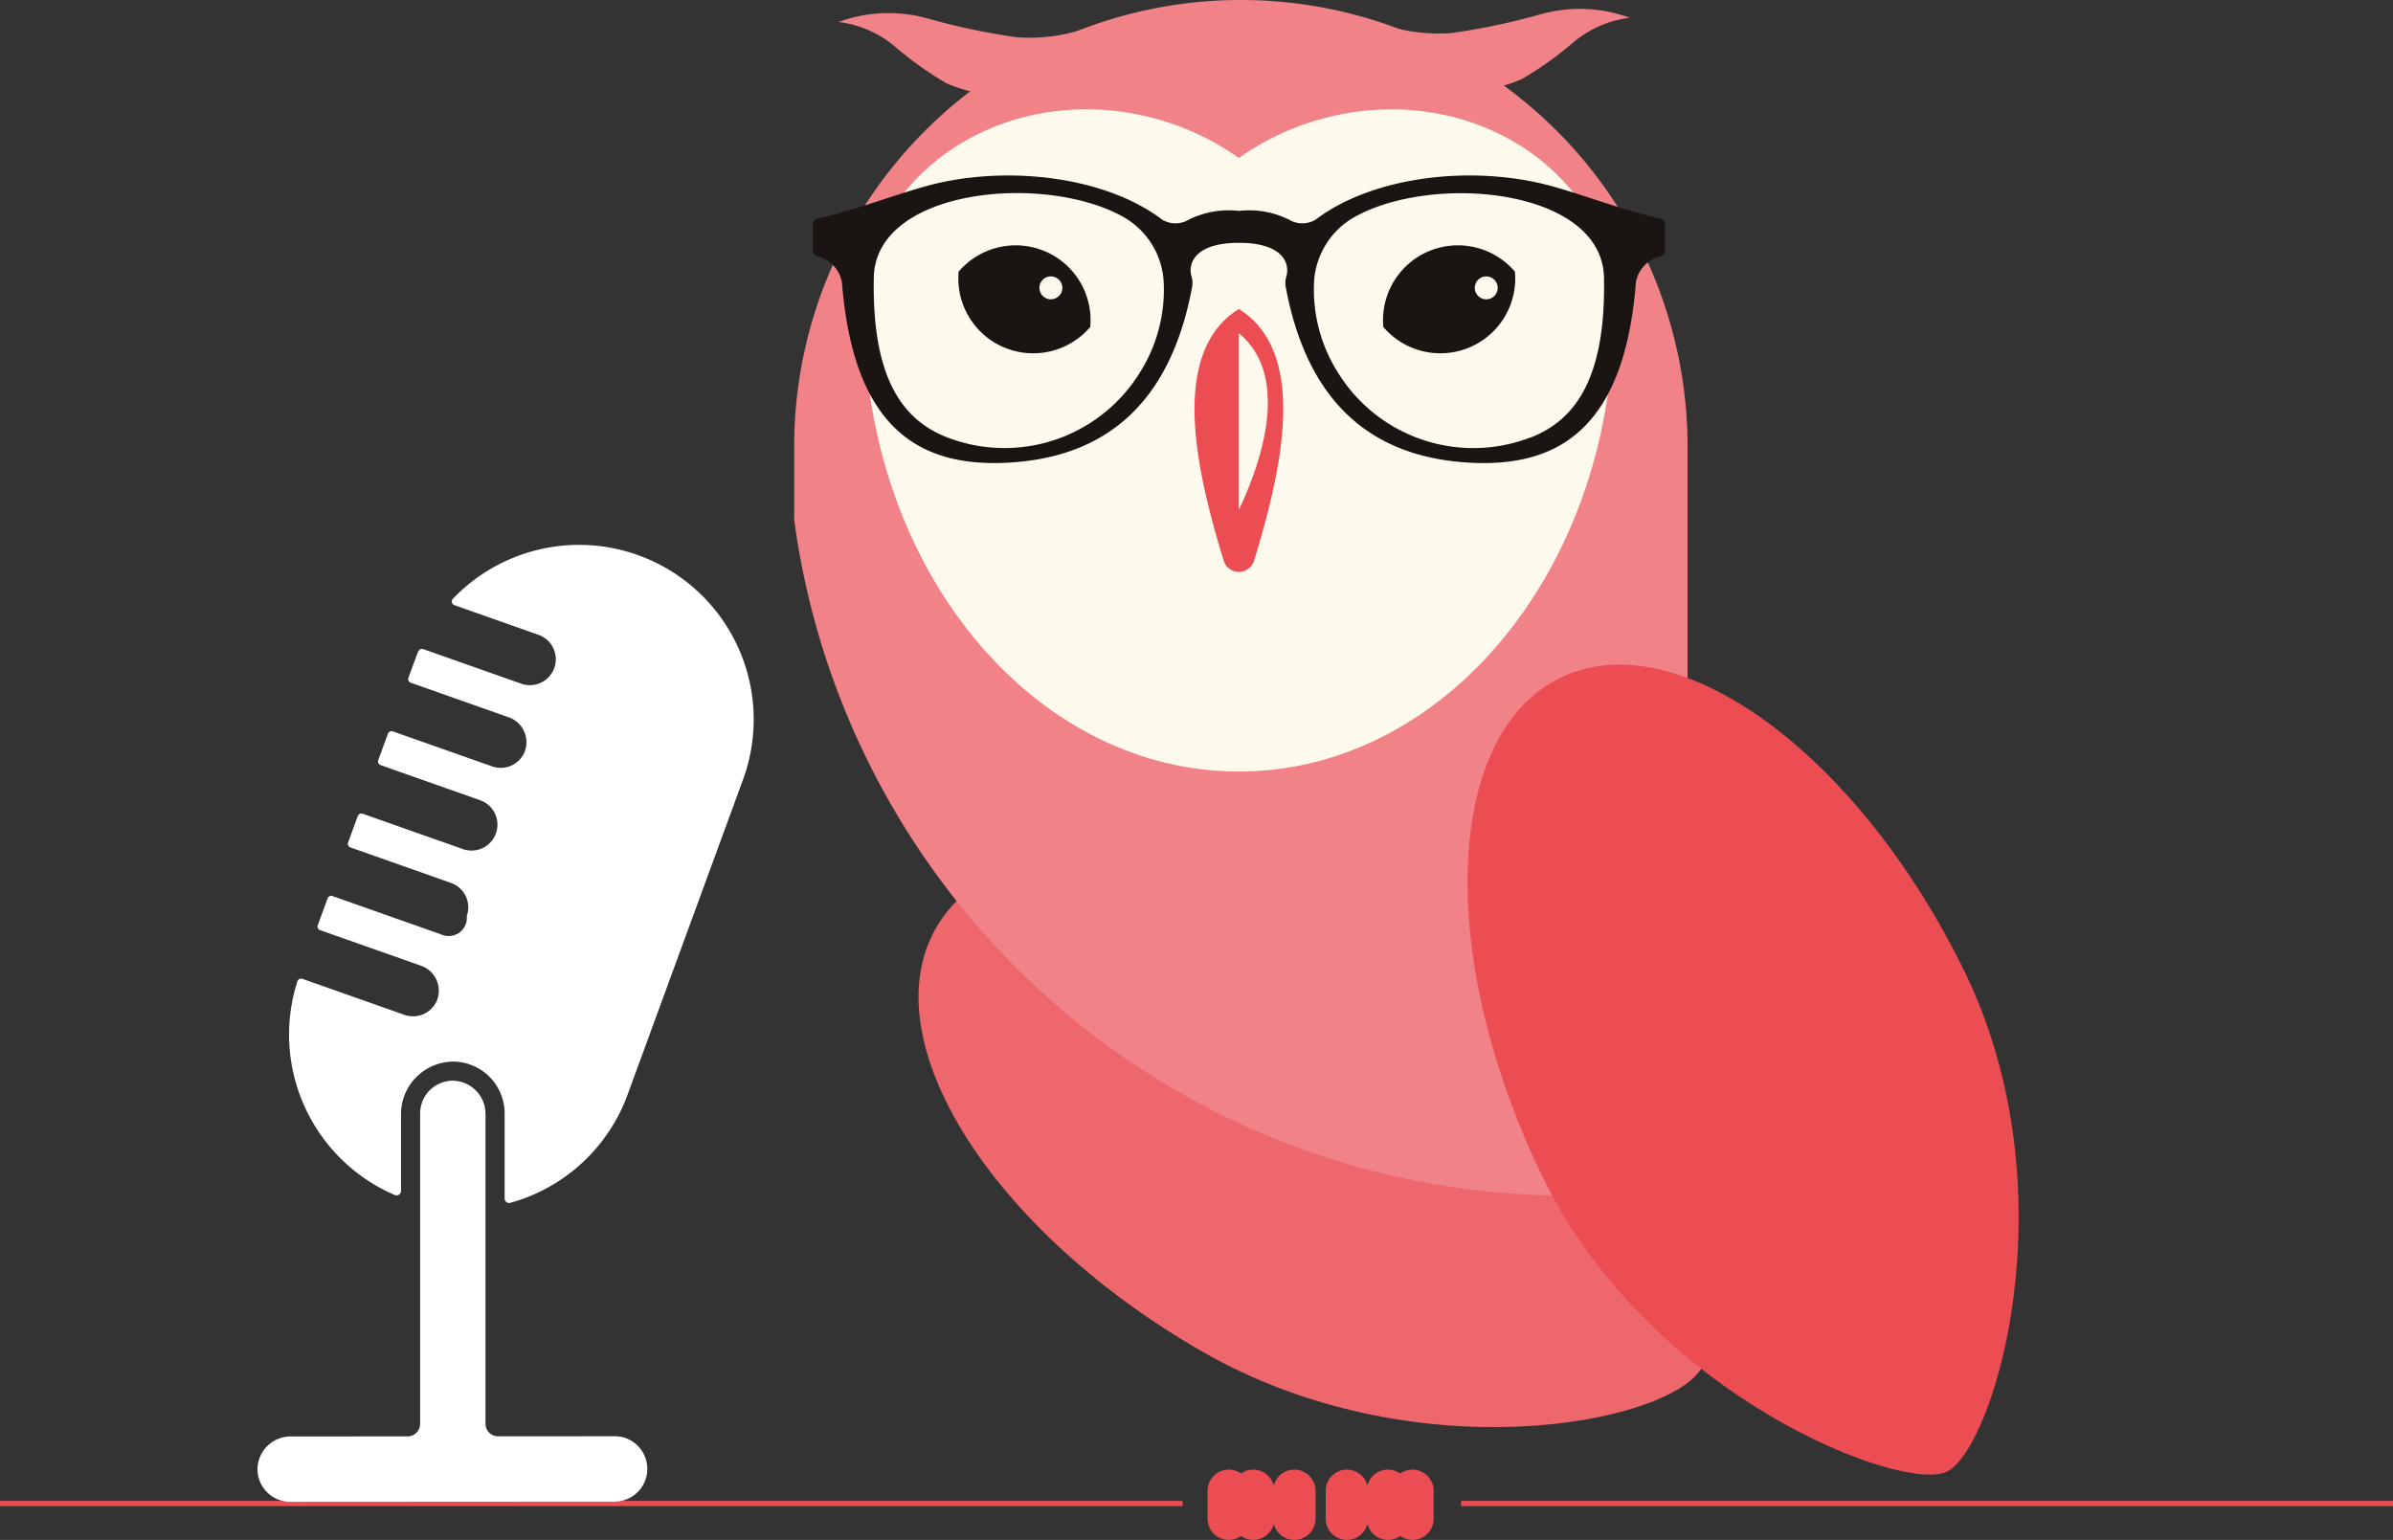 <svg id="Component_72_1" data-name="Component 72 – 1" xmlns="http://www.w3.org/2000/svg" xmlns:xlink="http://www.w3.org/1999/xlink" width="459.64" height="295.808" viewBox="0 0 459.64 295.808">
  <rect x="0" y="0" width="459.64" height="295.808" fill="#333333" stroke="none"/>
  <defs>
    <clipPath id="clip-path">
      <rect id="Rectangle_8671" data-name="Rectangle 8671" width="459.64" height="295.808" fill="none"/>
    </clipPath>
  </defs>
  <g id="Group_26422" data-name="Group 26422" clip-path="url(#clip-path)">
    <path id="Path_248358" data-name="Path 248358" d="M246.979,189.08c-6.567,10.881-55.388,20.121-95.985-3.24S87.55,126.055,99.966,104.481s55.388-20.121,95.985,3.24,57.729,70.251,51.031,81.363" transform="translate(79.842 73.74)" fill="#ed676d"/>
    <path id="Path_248359" data-name="Path 248359" d="M317.374,224.621a2.567,2.567,0,0,1-1.732,2.429c-.406.064-.809.11-1.206.152-15.74,1.724-35.218,2.238-59.315,2.387q-11.13.063-23.655.064A149.783,149.783,0,0,1,83.508,99.815V85.8a85.8,85.8,0,1,1,171.606,0v54.535A86.114,86.114,0,0,0,314.707,222c.513.172,1.048.343,1.6.513a2.579,2.579,0,0,1,1.07,2.091" transform="translate(69.032)" fill="#f18287"/>
    <path id="Path_248360" data-name="Path 248360" d="M234.825,50.871q0,5.053-.469,9.95c-4.041,43.834-34.511,77.877-71.513,77.877S95.358,104.645,91.325,60.8c-.3-3.253-.462-6.576-.462-9.931,0-2.714.11-5.389.3-8.041.142-.654.32-1.312.5-1.973,6.4-22.172,31.415-34.425,55.89-27.361a50.162,50.162,0,0,1,15.3,7.363A50.055,50.055,0,0,1,178.142,13.5c24.47-7.064,49.486,5.19,55.872,27.361.184.658.362,1.328.5,1.984q.3,3.962.3,8.03" transform="translate(75.112 9.504)" fill="#fdf9ec"/>
    <path id="Path_248361" data-name="Path 248361" d="M91.322,46.621c-.3-3.253-.455-6.576-.455-9.931q0-4.069.3-8.041" transform="translate(75.115 23.683)" fill="#fff"/>
    <path id="Path_248362" data-name="Path 248362" d="M169.579,28.657q.3,3.962.3,8.03,0,5.053-.469,9.95" transform="translate(140.044 23.689)" fill="#fff"/>
    <path id="Path_248363" data-name="Path 248363" d="M248.218,26.738c-7.771-1.81-13.968-4.322-20.705-6.205-14.812-4.137-34.178-2.15-45.482,6.415a4.938,4.938,0,0,1-5.069,0,17.247,17.247,0,0,0-9.648-1.691,17.247,17.247,0,0,0-9.648,1.691,4.934,4.934,0,0,1-5.067,0c-11.312-8.565-30.682-10.553-45.493-6.413-6.739,1.885-12.934,4.406-20.7,6.205a1.209,1.209,0,0,0-.935,1.176v4.908a1.207,1.207,0,0,0,.875,1.162,6.264,6.264,0,0,1,4.72,4.978c2.19,27.953,14.774,35.488,31.581,34.673,19.339-.928,31.6-11.705,35.693-33.835a4.184,4.184,0,0,0-.121-1.912c-.749-2.535.621-6.5,9.1-6.5s9.844,3.962,9.1,6.5a4.185,4.185,0,0,0-.122,1.912c4.1,22.13,16.358,32.9,35.693,33.835,16.822.817,29.389-6.718,31.581-34.673a6.263,6.263,0,0,1,4.718-4.992,1.209,1.209,0,0,0,.875-1.162v-4.9a1.205,1.205,0,0,0-.935-1.175M148.4,56.131A30.571,30.571,0,0,1,111.36,68.795C102.86,65.518,96.794,57.639,97.189,38c.4-17.086,32.973-20.119,48.092-11.493a15.311,15.311,0,0,1,7.568,12.045A29.787,29.787,0,0,1,148.4,56.14M223.262,68.8A30.568,30.568,0,0,1,186.229,56.14a29.776,29.776,0,0,1-4.457-17.587,15.307,15.307,0,0,1,7.577-12.021c15.117-8.625,47.69-5.591,48.09,11.5.385,19.646-5.681,27.511-14.171,30.792" transform="translate(70.651 15.255)" fill="#1a1412"/>
    <path id="Path_248364" data-name="Path 248364" d="M117.365,26.92a14.382,14.382,0,0,1,8.744,14.557A14.382,14.382,0,0,1,100.83,30.861a14.388,14.388,0,0,1,16.522-3.94" transform="translate(83.302 21.327)" fill="#1a1412"/>
    <path id="Path_248365" data-name="Path 248365" d="M113.7,31.269a2.2,2.2,0,1,0-2.2,2.2h.007a2.2,2.2,0,0,0,2.2-2.2" transform="translate(90.35 24.026)" fill="#fdf9ec"/>
    <path id="Path_248366" data-name="Path 248366" d="M154.231,26.92a14.382,14.382,0,0,0-8.744,14.557,14.382,14.382,0,0,0,25.279-10.616,14.388,14.388,0,0,0-16.522-3.94" transform="translate(120.218 21.327)" fill="#1a1412"/>
    <path id="Path_248367" data-name="Path 248367" d="M159.479,31.269a2.2,2.2,0,1,0-2.2,2.2h.007a2.2,2.2,0,0,0,2.2-2.2" transform="translate(128.194 24.026)" fill="#fdf9ec"/>
    <path id="Path_248368" data-name="Path 248368" d="M134.125,32.491c13.709,8.551,7.926,31.9,2.921,48.34a3.053,3.053,0,0,1-5.842,0c-5.005-16.438-10.788-39.8,2.921-48.34m0,4.652c9.745,8.05,4.667,24.121,0,33.932Z" transform="translate(103.833 26.859)" fill="#eb4d53" fill-rule="evenodd"/>
    <path id="Path_248369" data-name="Path 248369" d="M246.463,224.886c-8.373,4.293-57.149-14.376-77.678-56.476s-19.03-85.073,3.339-95.981S229.278,86.8,249.8,128.9s5.8,91.28-3.341,95.983" transform="translate(127.565 57.776)" fill="#eb4d53"/>
    <path id="Path_248370" data-name="Path 248370" d="M143.47,168.079h0a4.077,4.077,0,0,1-4.068-4.068v-5.427a4.071,4.071,0,0,1,8.141,0v5.427a4.077,4.077,0,0,1-4.068,4.068" transform="translate(115.236 127.729)" fill="#eb4d53"/>
    <path id="Path_248371" data-name="Path 248371" d="M147.785,168.079h0a4.077,4.077,0,0,1-4.068-4.068v-5.427a4.071,4.071,0,0,1,8.141,0v5.427a4.077,4.077,0,0,1-4.068,4.068" transform="translate(118.804 127.729)" fill="#eb4d53"/>
    <path id="Path_248372" data-name="Path 248372" d="M150.363,168.079h0a4.077,4.077,0,0,1-4.068-4.068v-5.427a4.071,4.071,0,0,1,8.141,0v5.427a4.077,4.077,0,0,1-4.068,4.068" transform="translate(120.935 127.729)" fill="#eb4d53"/>
    <path id="Path_248373" data-name="Path 248373" d="M137.946,168.079h0a4.077,4.077,0,0,0,4.068-4.068v-5.427a4.071,4.071,0,0,0-8.141,0v5.427a4.077,4.077,0,0,0,4.068,4.068" transform="translate(110.666 127.729)" fill="#eb4d53"/>
    <path id="Path_248374" data-name="Path 248374" d="M133.63,168.079h0a4.077,4.077,0,0,0,4.068-4.068v-5.427a4.071,4.071,0,0,0-8.141,0v5.427a4.077,4.077,0,0,0,4.068,4.068" transform="translate(107.098 127.729)" fill="#eb4d53"/>
    <path id="Path_248375" data-name="Path 248375" d="M131.051,168.079h0a4.077,4.077,0,0,0,4.068-4.068v-5.427a4.071,4.071,0,0,0-8.141,0v5.427a4.077,4.077,0,0,0,4.068,4.068" transform="translate(104.966 127.729)" fill="#eb4d53"/>
    <line id="Line_397" data-name="Line 397" x2="227.157" transform="translate(0 288.816)" fill="none" stroke="#eb4d53" stroke-width="1"/>
    <line id="Line_398" data-name="Line 398" x2="178.99" transform="translate(280.651 288.816)" fill="none" stroke="#eb4d53" stroke-width="1"/>
    <path id="Path_248376" data-name="Path 248376" d="M143.877,2.817a33.633,33.633,0,0,0,15.98,2.758,127.127,127.127,0,0,0,17.09-3.6,27.865,27.865,0,0,1,17.156.667,20.616,20.616,0,0,0-10.9,4.782,67.239,67.239,0,0,1-9.829,6.992,27.436,27.436,0,0,1-24.086-1.008" transform="translate(118.936 0.774)" fill="#f18287" fill-rule="evenodd"/>
    <path id="Path_248377" data-name="Path 248377" d="M138.4,3.258a33.633,33.633,0,0,1-15.98,2.758,127.127,127.127,0,0,1-17.09-3.6,27.865,27.865,0,0,0-17.156.667,20.616,20.616,0,0,1,10.9,4.782,67.237,67.237,0,0,0,9.829,6.992,27.438,27.438,0,0,0,24.084-1.008" transform="translate(72.889 1.139)" fill="#f18287" fill-rule="evenodd"/>
    <path id="Path_248378" data-name="Path 248378" d="M97.645,59.352a33.545,33.545,0,0,0-35.784,8.311.747.747,0,0,0,.29,1.218l16.16,5.7A4.977,4.977,0,1,1,75,83.97L56.172,77.328a.74.74,0,0,0-.93.4q-.329.775-.623,1.575l-1.293,3.527a.743.743,0,0,0,.451.955l18.807,6.636a5.082,5.082,0,0,1,3.127,6.481A4.974,4.974,0,0,1,69.4,99.854L50.336,93.131a.743.743,0,0,0-.944.446l-1.86,5.074a.744.744,0,0,0,.451.957l19.12,6.746a4.977,4.977,0,0,1-3.312,9.387l-19.249-6.792a.742.742,0,0,0-.944.444l-1.86,5.076a.742.742,0,0,0,.451.955l19.31,6.813a4.976,4.976,0,0,1,3.038,6.349,3.5,3.5,0,0,1-4.978,3.522l-20.811-7.343a.743.743,0,0,0-.944.446l-1.887,5.146a.744.744,0,0,0,.451.957l19.379,6.835a5.086,5.086,0,0,1,3.129,6.483,4.979,4.979,0,0,1-6.318,2.948l-19.6-6.916a.743.743,0,0,0-.954.466,33.538,33.538,0,0,0,18.71,41.063.852.852,0,0,0,1.186-.784v-14.7a10.116,10.116,0,0,1,10.125-10.149,9.964,9.964,0,0,1,9.782,9.952v16.363a.854.854,0,0,0,1.081.82,33.489,33.489,0,0,0,22.535-20.784c.018-.049.035-.1.051-.144h0L117.6,102.377A33.537,33.537,0,0,0,97.645,59.352" transform="translate(25.123 47.364)" fill="#fff"/>
    <path id="Path_248379" data-name="Path 248379" d="M98.643,182.676a6.052,6.052,0,0,0-2.957-.727h-.009l-22.389.013a2.415,2.415,0,0,1-2.417-2.413V120.082a6.38,6.38,0,0,0-6.035-6.428,6.284,6.284,0,0,0-6.519,6.273v59.631a2.412,2.412,0,0,1-2.415,2.413l-22.4.013a6.381,6.381,0,0,0-6.424,6.039,6.286,6.286,0,0,0,6.275,6.519h0l62.325-.037a6.289,6.289,0,0,0,2.961-11.829" transform="translate(22.382 93.948)" fill="#fff"/>
  </g>
</svg>
